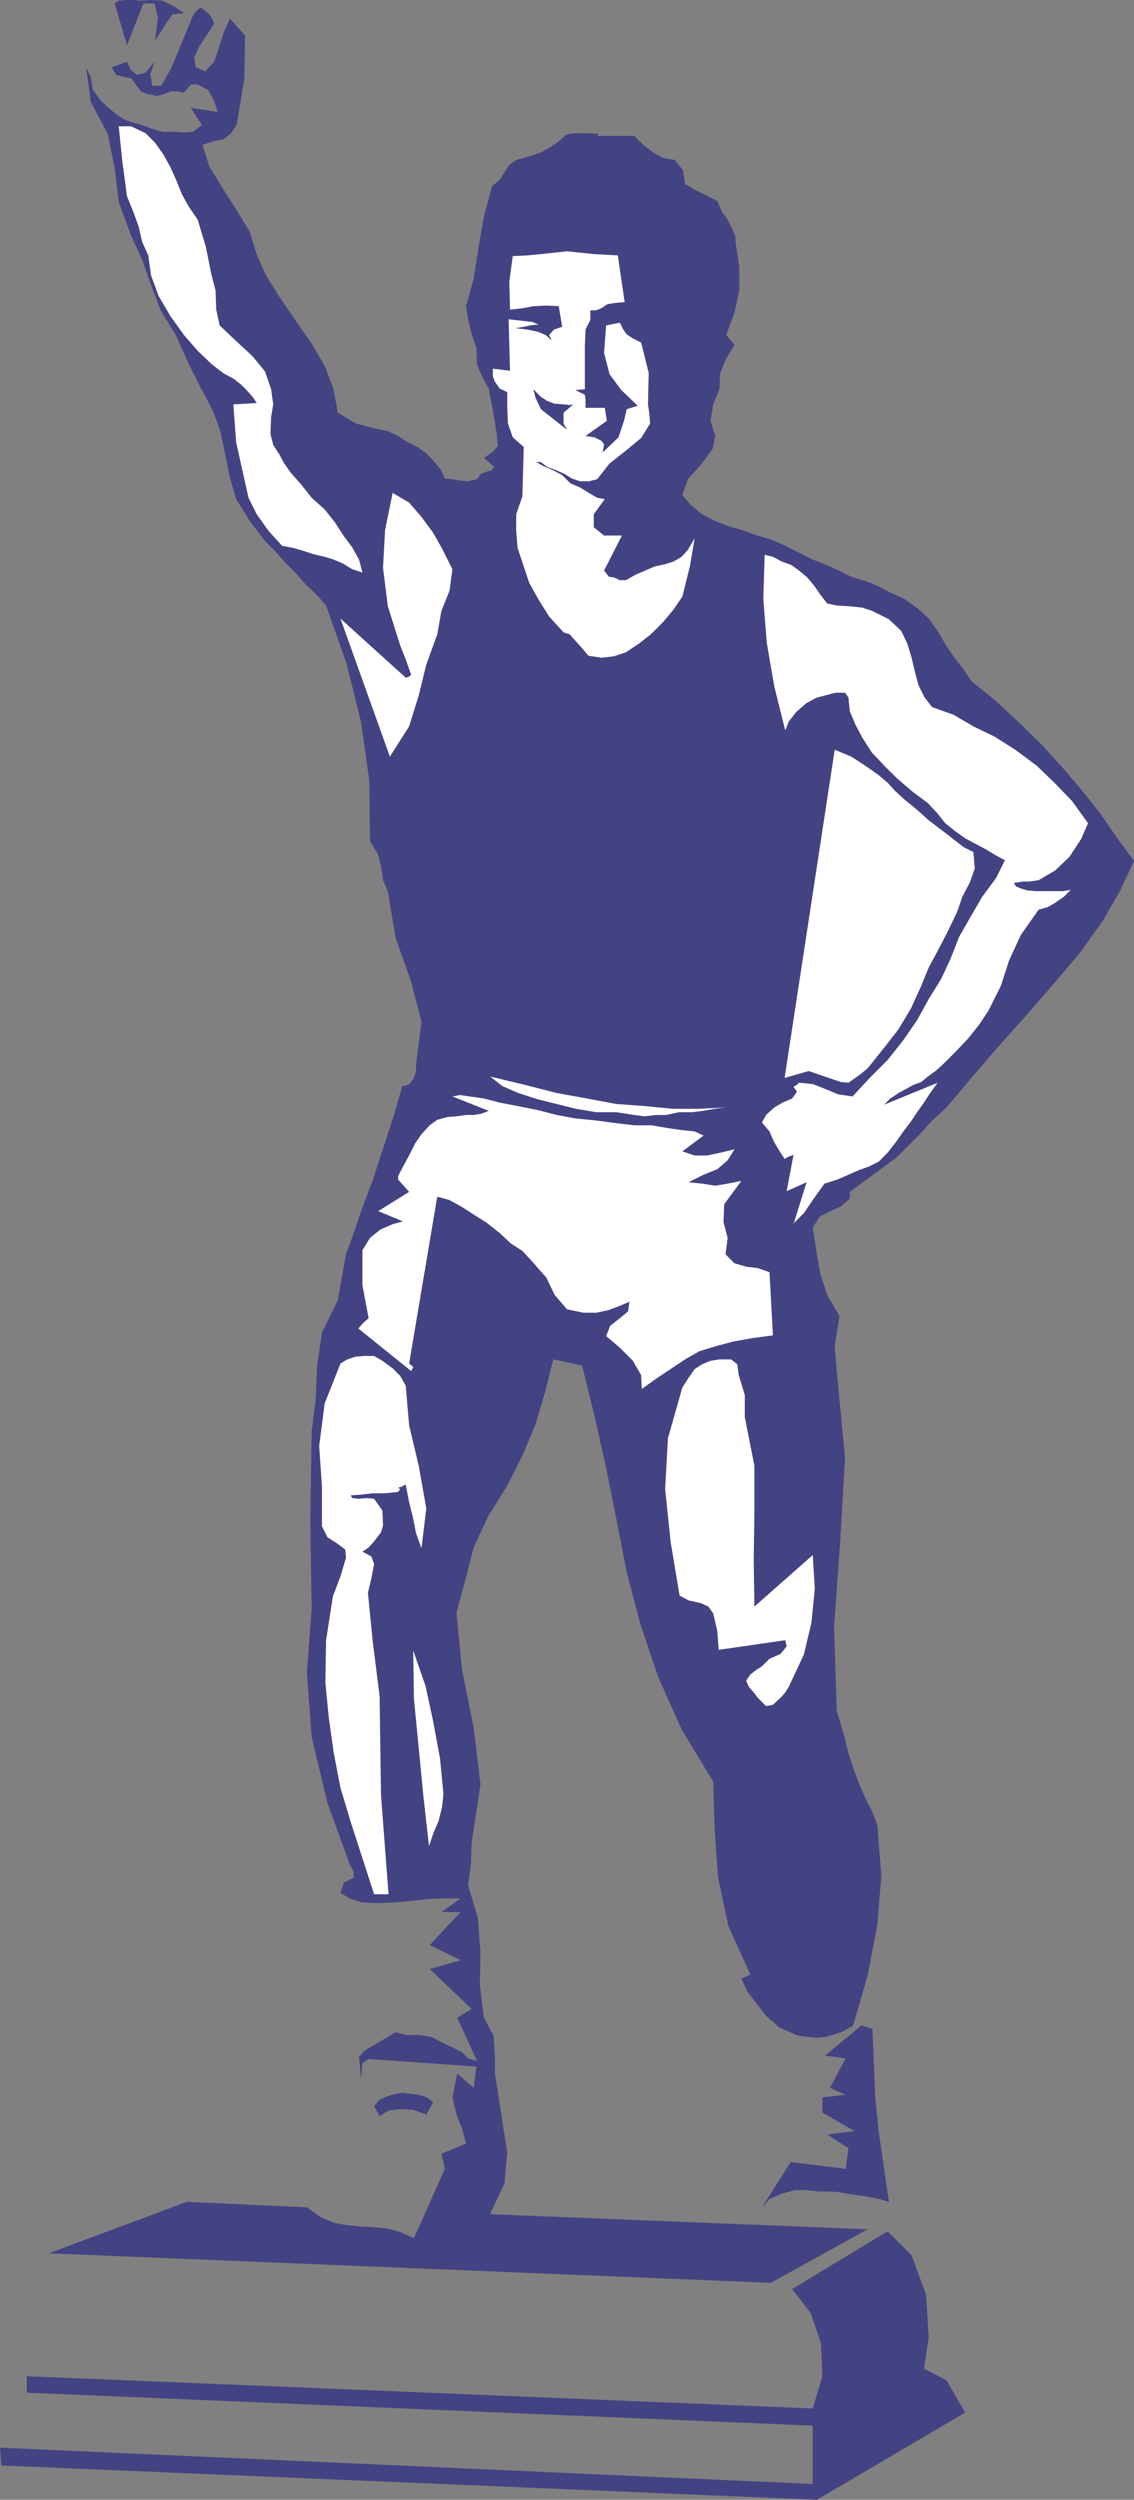 <?xml version="1.0" encoding="UTF-8" standalone="no"?>
<svg
   version="1.0"
   width="70.623mm"
   height="155.668mm"
   id="svg17"
   sodipodi:docname="Aerobics - Step 1.wmf"
   xmlns:inkscape="http://www.inkscape.org/namespaces/inkscape"
   xmlns:sodipodi="http://sodipodi.sourceforge.net/DTD/sodipodi-0.dtd"
   xmlns="http://www.w3.org/2000/svg"
   xmlns:svg="http://www.w3.org/2000/svg">
  <rect width="100%" height="100%" fill="#808080" stroke="none"/>
  <sodipodi:namedview
     id="namedview17"
     pagecolor="#ffffff"
     bordercolor="#000000"
     borderopacity="0.25"
     inkscape:showpageshadow="2"
     inkscape:pageopacity="0.0"
     inkscape:pagecheckerboard="0"
     inkscape:deskcolor="#d1d1d1"
     inkscape:document-units="mm" />
  <defs
     id="defs1">
    <pattern
       id="WMFhbasepattern"
       patternUnits="userSpaceOnUse"
       width="6"
       height="6"
       x="0"
       y="0" />
  </defs>
  <path
     style="fill:#434383;fill-opacity:1;fill-rule:evenodd;stroke:none"
     d="m 192.274,588.353 34.9,-20.522 -4.363,-7.595 -5.332,-2.747 1.131,-7.433 -0.646,-10.019 -3.393,-9.211 -5.655,-5.656 -22.459,13.574 4.363,5.656 2.424,7.11 0.323,7.756 -2.262,7.595 -185.003,-7.595 v 3.878 l 185.003,7.756 v 13.735 L 0,576.072 0.323,580.274 192.274,588.353 Z"
     id="path1" />
  <path
     style="fill:#434383;fill-opacity:1;fill-rule:evenodd;stroke:none"
     d="m 181.448,537.29 22.782,-12.604 -88.866,-3.555 3.393,-7.272 0.646,-7.272 -1.131,-7.11 -1.131,-7.433 -0.646,-4.04 v -4.201 l -0.323,-4.686 -2.262,-4.201 -0.969,-7.756 0.162,-7.595 -0.646,-8.241 -2.262,-7.595 0.646,-5.009 0.162,-5.009 2.1,-13.735 -1.616,-13.412 -2.747,-13.574 -1.293,-13.412 2.1,-7.756 1.939,-7.595 3.393,-7.272 4.686,-7.595 3.555,-7.11 2.908,-6.948 2.262,-7.595 1.939,-7.756 6.786,1.454 2.908,11.796 2.747,12.281 2.424,12.119 2.424,12.443 3.231,12.281 4.201,12.443 5.494,12.281 7.432,12.281 0.323,11.15 0.808,11.311 2.424,11.473 5.17,11.473 -2.1,0.97 1.454,3.07 2.1,2.747 2.262,2.909 3.07,2.747 2.262,0.97 2.1,0.97 2.585,0.323 1.939,0.162 1.939,-0.162 2.262,-0.646 2.262,-0.808 2.1,-1.293 3.393,-11.796 2.262,-11.796 0.969,-11.635 -0.969,-11.958 -1.293,-3.393 -1.454,-2.747 -1.454,-3.393 -1.454,-3.878 -1.131,-3.393 -0.808,-3.555 -0.969,-3.232 -0.969,-3.232 -0.646,-19.714 1.454,-20.037 1.131,-19.876 -1.939,-20.36 -0.485,-5.979 1.131,-6.948 -2.908,-5.009 -1.616,-5.009 -0.969,-5.494 -0.808,-5.333 1.616,-2.585 2.585,-1.293 2.424,-1.131 2.1,-1.778 v -0.97 -0.646 l 10.987,-8.08 2.908,-2.909 2.585,-2.585 2.747,-3.07 3.555,-3.232 5.817,-6.948 6.14,-7.11 6.625,-7.433 6.625,-7.595 6.14,-7.272 5.332,-7.433 4.201,-7.272 3.232,-6.948 -4.039,-5.494 -3.878,-5.656 -4.363,-5.494 -4.686,-5.494 -4.847,-5.333 -5.332,-5.171 -5.332,-5.009 -5.817,-4.686 -1.939,-2.909 -2.262,-2.909 -1.939,-2.909 -1.777,-3.07 -2.1,-2.909 -2.424,-2.262 -3.393,-2.424 -3.555,-1.616 -2.747,-1.454 -2.908,-1.131 -3.231,-0.97 -2.908,-1.454 -3.231,-1.454 -2.908,-1.131 -3.231,-1.616 -3.231,-1.616 -3.232,-1.454 -3.393,-0.97 -3.555,-1.293 -3.393,-0.97 -3.231,-1.293 -3.07,-1.616 -2.424,-2.101 -1.939,-2.262 1.293,-3.717 3.07,-3.393 2.747,-3.717 0.646,-3.07 -1.131,-3.555 0.646,-3.878 1.454,-3.555 0.162,-3.717 1.293,-3.232 2.1,-3.555 -1.939,-2.262 1.939,-5.333 1.131,-5.171 v -5.494 l -0.808,-5.333 -0.162,-2.101 -0.808,-1.778 -0.969,-1.939 -1.293,-1.778 -1.131,-2.585 -2.424,-1.293 -2.424,-1.131 -2.747,-1.616 -0.485,-3.232 -1.939,-2.424 -2.747,-0.485 -2.1,-1.131 -2.424,-1.778 -2.262,-2.262 h -8.563 v -0.323 -0.162 l -2.908,-0.162 h -2.424 l -2.1,0.323 -1.777,1.616 -1.939,1.293 -2.262,1.293 -2.908,0.97 -2.908,0.808 -1.616,1.131 -1.131,1.778 -1.131,1.778 -1.777,1.454 -1.939,7.11 -1.293,7.433 -1.131,7.272 -1.777,6.464 0.485,3.232 0.808,3.232 1.131,3.393 0.162,3.878 1.131,2.747 1.616,2.909 0.969,5.171 0.969,5.817 0.162,2.585 -1.131,1.293 -0.969,0.646 -1.131,0.808 2.424,2.101 -0.646,0.808 -1.131,0.323 -1.293,0.485 -0.969,1.293 -2.1,0.485 -1.939,-0.162 -1.777,-0.323 -1.777,-0.162 -0.969,-2.101 -1.454,-1.778 -1.777,-1.939 -2.262,-1.616 -2.585,-1.293 -1.939,-1.293 -2.424,-1.131 -2.424,-0.485 -2.585,-0.646 -2.424,-0.646 -2.262,-1.293 -2.1,-1.293 -0.969,-5.494 -2.1,-5.494 -3.231,-5.494 -3.716,-5.333 -3.555,-5.171 -3.231,-5.171 -2.262,-5.009 -1.616,-5.333 -3.231,-5.333 -3.393,-5.333 -2.908,-4.686 -1.616,-5.171 2.424,-0.808 2.424,-0.485 1.777,-1.293 1.454,-2.262 1.777,-10.827 L 57.682,8.403 54.127,4.363 52.673,7.595 51.542,11.15 50.411,14.543 48.311,16.805 46.049,15.836 45.726,13.574 46.857,10.988 48.149,9.049 49.442,7.11 50.411,5.494 49.927,4.363 49.28,3.393 48.149,2.424 47.18,1.778 46.049,2.747 45.241,4.04 42.817,10.019 40.232,16.159 37.97,20.199 h -2.1 l -0.485,-2.747 0.969,-2.909 -2.1,2.585 -2.1,0.485 -1.454,-1.293 -0.808,-1.778 -3.555,1.293 0.969,1.778 1.777,0.485 1.777,0.323 1.293,1.778 0.969,1.293 1.454,0.646 1.293,0.162 0.969,0.323 1.777,-0.485 1.616,-0.646 h 1.454 l 1.616,0.323 1.616,-1.939 h 1.616 l 2.424,1.293 1.454,2.585 0.808,2.585 -6.301,-0.97 2.585,4.04 -2.1,1.616 -2.1,0.162 -2.424,-0.162 h -2.585 l -2.262,-0.646 -2.262,-0.808 -2.1,-0.646 -2.1,-0.646 -2.1,-1.293 -1.939,-1.616 -1.939,-1.778 -1.777,-2.585 -0.485,-2.909 -1.131,-2.262 0.646,4.04 0.485,4.04 4.039,7.595 1.616,8.08 0.969,7.918 2.747,7.595 2.747,5.979 2.1,5.979 2.262,5.979 3.555,5.817 2.747,6.14 3.07,6.14 2.908,5.494 1.777,4.848 1.131,5.494 1.131,5.494 1.454,5.009 3.231,5.171 1.616,2.101 1.939,2.585 2.424,2.424 2.424,2.747 2.424,2.424 2.424,2.747 2.585,2.424 2.1,2.424 4.847,13.735 3.393,13.735 1.939,13.735 0.162,14.22 1.777,2.909 0.808,2.909 0.485,3.393 1.131,2.585 1.777,10.827 3.555,10.019 2.585,9.857 -1.293,10.18 v 1.616 l -0.646,1.778 -1.131,1.293 -1.454,0.323 -2.1,7.272 -2.424,7.433 -2.424,7.433 -2.747,7.272 -1.777,5.333 -1.777,4.848 -0.969,5.333 -0.969,5.494 -3.716,7.595 -1.131,7.756 -0.323,7.756 -0.969,7.756 -0.323,21.007 0.323,20.684 -1.131,15.028 1.131,15.19 3.716,15.513 5.332,14.705 0.808,1.454 v 1.454 l -2.262,1.131 -0.808,2.424 2.424,1.454 2.747,0.808 3.555,0.162 3.555,-0.162 3.878,-0.323 4.363,-0.485 4.039,-0.162 h 3.716 l -4.524,3.232 h 4.524 l -7.271,7.756 7.271,3.555 -7.271,2.101 9.856,9.372 -3.393,2.101 4.686,10.18 -2.1,-0.646 -1.454,-1.454 -2.262,-1.131 -1.777,-0.808 -3.07,-1.616 -2.908,-0.485 h -3.07 l -2.585,-0.646 -7.271,4.363 -1.293,1.454 0.485,5.171 0.323,-3.717 1.454,-0.97 25.367,1.778 -0.646,5.009 -3.878,-3.393 -1.131,5.656 0.969,4.04 1.293,3.232 0.969,3.555 -5.817,2.424 0.808,3.555 -7.271,16.321 -3.231,-1.454 -2.908,-0.808 -3.231,-0.323 -3.07,-0.162 -3.231,-0.323 -2.908,-0.485 -3.231,-1.293 -3.393,-2.424 -28.276,-1.293 -32.476,12.119 z"
     id="path2" />
  <path
     style="fill:#434383;fill-opacity:1;fill-rule:evenodd;stroke:none"
     d="m 179.348,519.515 1.777,-1.939 2.908,-1.293 3.07,-0.808 h 2.908 l 2.585,0.323 h 2.747 l 2.1,0.162 2.585,0.485 2.585,0.323 2.1,0.323 2.262,0.485 2.262,0.646 -2.424,-16.644 -0.808,-8.241 -0.646,-15.836 -2.585,-0.808 -8.563,7.11 4.847,0.646 -3.716,6.948 3.716,1.616 -5.494,0.646 v 3.555 l 7.594,4.363 -6.463,0.808 5.009,3.232 -0.646,4.848 -12.926,-1.616 z"
     id="path3" />
  <path
     style="fill:#434383;fill-opacity:1;fill-rule:evenodd;stroke:none"
     d="m 89.351,498.024 2.1,-1.293 2.747,-0.323 3.07,0.162 3.07,1.131 1.616,-2.909 -1.454,-1.131 -1.939,-0.646 -1.777,-0.162 -1.939,-0.323 -1.939,0.323 -1.616,0.485 -1.939,0.808 -1.293,1.616 z"
     id="path4" />
  <path
     style="fill:#ffffff;fill-opacity:1;fill-rule:evenodd;stroke:none"
     d="m 91.451,445.83 -1.777,-23.431 -0.323,-23.269 -1.616,-12.766 -1.131,-11.473 0.808,-3.393 0.646,-3.393 -0.646,-1.778 -2.1,-1.131 1.454,-0.97 1.293,-1.454 1.616,-2.101 0.485,-1.616 -0.162,-3.555 -1.939,-2.747 -1.777,-0.162 -1.939,0.162 -1.454,-0.162 -0.323,-0.646 2.424,-0.162 2.747,-0.323 h 2.908 l 3.07,-0.323 0.485,-0.646 -0.485,-0.323 0.969,-0.323 0.808,-0.485 0.808,4.201 0.969,3.878 0.646,3.393 1.293,3.555 1.131,-9.372 -1.777,-10.019 -2.262,-9.534 -0.808,-9.372 -1.293,-2.262 -1.777,-1.778 -2.424,-1.778 -1.939,-1.131 h -2.262 l -2.1,0.162 -1.939,0.646 -1.616,0.97 -3.716,9.372 -1.293,10.019 0.646,9.534 v 9.372 l 1.293,2.585 2.262,1.454 1.939,1.454 0.162,1.939 -1.293,4.363 -1.777,4.686 -1.616,10.342 -0.162,10.019 0.808,8.241 1.131,8.08 1.616,8.403 2.424,8.08 5.494,16.967 z"
     id="path5" />
  <path
     style="fill:#ffffff;fill-opacity:1;fill-rule:evenodd;stroke:none"
     d="m 100.984,434.519 0.969,-2.909 1.293,-3.07 0.808,-3.232 0.323,-3.07 -0.808,-8.403 -1.616,-8.726 -1.777,-8.241 -2.908,-8.403 0.162,11.311 1.131,11.635 1.131,11.635 z"
     id="path6" />
  <path
     style="fill:#ffffff;fill-opacity:1;fill-rule:evenodd;stroke:none"
     d="m 180.317,401.554 1.616,-0.323 1.777,-1.616 1.131,-1.293 0.808,-1.293 3.555,-7.595 1.777,-7.433 0.808,-8.08 -0.485,-7.918 -13.734,12.119 -0.162,-10.988 0.162,-10.988 v -11.15 l -2.262,-11.473 v -5.171 l -1.454,-4.848 -0.323,-2.424 -1.454,-1.131 h -2.747 l -2.1,0.323 -1.939,0.808 -1.777,1.131 -1.454,2.101 -1.454,2.262 -3.393,11.958 -0.646,11.958 1.293,12.443 2.1,12.604 2.1,1.131 2.908,0.646 1.777,0.808 1.131,1.616 0.969,4.201 0.323,4.363 15.673,-2.262 0.323,1.454 -1.454,1.778 -2.585,1.131 -1.777,1.778 -1.293,0.808 -1.454,1.131 -0.969,1.454 0.646,1.454 1.131,1.293 0.969,1.293 0.969,0.97 z"
     id="path7" />
  <path
     style="fill:#ffffff;fill-opacity:1;fill-rule:evenodd;stroke:none"
     d="m 194.697,353.723 -0.485,-3.555 0.485,3.555 z"
     id="path8" />
  <path
     style="fill:#ffffff;fill-opacity:1;fill-rule:evenodd;stroke:none"
     d="m 151.072,326.899 3.393,-2.424 3.393,-2.262 3.393,-2.262 3.393,-1.939 3.716,-1.131 4.201,-1.131 4.524,-0.808 4.847,-0.646 -0.808,-14.866 -2.747,-0.97 -2.747,-0.323 -2.747,-0.808 -2.1,-2.101 0.485,-3.878 -0.969,-3.717 0.162,-4.201 4.039,-5.494 -3.231,0.646 -2.908,0.485 -3.07,-0.485 -3.231,-0.323 3.555,-1.778 3.231,-1.293 2.424,-2.101 1.616,-2.585 -3.393,0.808 -3.07,0.646 h -2.908 l -2.908,-0.97 5.009,-3.717 -2.1,-0.97 -3.07,-0.323 -3.393,-0.485 -3.716,-0.646 h -4.039 l -4.201,-0.485 -4.847,-0.646 -4.847,-0.485 -4.363,-0.808 -4.363,-1.131 -4.847,-0.97 -4.201,-0.808 -3.716,-0.97 -3.393,-0.485 -2.262,-0.323 -1.777,0.323 8.563,3.393 -1.616,0.646 -1.939,0.323 h -1.777 l -2.262,0.323 -2.1,0.162 -2.424,0.646 -1.777,1.293 -1.939,2.101 -1.454,2.101 -1.131,2.262 -1.131,2.101 -1.293,2.424 -0.485,0.97 v 0.808 l 2.585,2.909 -7.271,4.525 5.817,2.424 -2.424,0.646 -2.908,1.293 -2.424,1.939 -1.777,2.909 v 8.241 l 1.454,7.756 -1.293,1.131 -1.131,1.293 12.441,10.019 0.485,-0.97 -0.969,-0.808 6.625,-39.267 2.908,0.808 2.908,1.616 2.747,1.778 3.07,1.939 3.07,2.424 2.585,2.424 2.747,1.778 2.1,2.262 3.555,4.04 1.939,4.04 2.908,3.393 3.878,0.808 h 3.07 l 2.908,-0.646 2.585,-0.97 2.262,-0.97 -0.323,2.262 -1.939,1.616 -2.262,1.778 -0.969,2.424 3.231,2.747 3.07,3.07 1.939,3.393 z"
     id="path9" />
  <path
     style="fill:#ffffff;fill-opacity:1;fill-rule:evenodd;stroke:none"
     d="m 186.619,288.117 2.585,-2.585 2.424,-3.555 2.424,-3.393 3.07,-0.97 2.585,-1.131 2.585,-1.131 2.262,-0.808 2.262,-1.131 2.1,-2.101 1.777,-2.262 1.939,-2.747 1.616,-2.101 1.616,-2.424 1.616,-2.262 1.454,-2.262 1.777,-2.424 -12.603,5.171 1.454,-1.454 1.939,-1.293 1.777,-0.97 1.777,-0.97 1.777,-0.646 1.777,-1.454 1.777,-1.293 1.939,-1.778 2.585,-2.585 2.908,-3.07 2.585,-3.232 2.262,-3.393 2.908,-5.817 1.939,-5.979 2.747,-5.979 4.201,-5.979 2.262,-0.646 1.616,-0.97 2.1,-1.454 1.616,-1.616 -1.939,0.323 h -2.424 -1.939 -1.939 l -1.939,-0.162 -1.616,-0.485 -1.131,-0.485 -0.485,-0.808 2.1,-0.323 h 1.293 l 1.454,-0.162 0.969,-0.162 3.878,-2.262 3.393,-3.232 2.747,-4.201 1.616,-3.717 -3.716,-5.171 -4.201,-4.363 -4.201,-4.04 -5.009,-3.717 -4.847,-3.07 -5.009,-2.424 -4.686,-2.747 -5.009,-1.778 -1.777,-2.262 -1.454,-2.909 -0.808,-3.07 -0.808,-3.393 -0.969,-3.232 -1.454,-3.07 -2.908,-2.747 -3.878,-1.939 -2.424,-0.808 -3.07,-0.323 -2.908,-0.162 -2.262,-0.485 -1.616,-2.101 -1.454,-2.101 -1.616,-1.939 -1.939,-1.616 -1.777,-1.293 -2.262,-0.808 -2.1,-1.131 -1.939,-0.485 -0.323,10.342 0.808,10.342 1.777,10.342 2.585,10.342 0.808,-2.101 1.777,-2.262 2.424,-2.101 2.424,-1.293 1.939,-0.485 2.424,-0.646 h 2.262 l 0.808,1.131 0.323,3.232 1.293,3.07 1.616,3.07 2.262,3.555 2.908,3.07 2.908,2.909 3.555,3.07 3.878,2.909 2.1,2.262 1.939,2.424 2.424,1.939 2.262,1.616 2.424,1.293 2.424,1.293 2.424,1.454 2.1,1.131 -2.1,4.201 -3.231,4.363 -2.908,5.009 -2.585,4.525 -1.939,5.009 -2.262,4.848 -2.908,4.686 -2.747,5.009 -3.232,4.686 -3.716,4.686 -4.201,4.201 -4.039,4.363 -3.393,-0.485 -3.07,-1.293 -2.908,-1.131 -3.231,-0.323 -0.485,0.485 -0.808,0.485 0.808,1.131 -1.131,1.616 -2.262,0.97 -1.939,1.131 -1.939,1.778 -0.969,1.778 1.777,2.101 0.969,2.262 1.131,1.939 1.454,2.262 0.808,-0.485 1.293,-0.485 -1.616,8.564 4.686,-2.101 -3.07,9.857 v 0 z"
     id="path10" />
  <path
     style="fill:#ffffff;fill-opacity:1;fill-rule:evenodd;stroke:none"
     d="m 149.295,262.424 2.424,0.323 2.585,-0.323 h 2.424 l 3.07,-0.646 h 3.07 l 2.585,-0.323 2.747,-0.485 2.585,-0.323 -6.301,0.323 h -6.14 l -6.625,-0.646 -6.625,-0.485 -6.948,-1.293 -7.109,-1.293 -7.594,-1.939 -8.079,-1.939 2.908,2.262 3.716,1.616 4.524,1.454 4.524,1.131 4.524,1.131 4.847,0.808 h 4.686 l 4.201,0.646 z"
     id="path11" />
  <path
     style="fill:#ffffff;fill-opacity:1;fill-rule:evenodd;stroke:none"
     d="m 197.929,254.668 1.777,0.162 1.131,-0.808 1.616,-1.131 1.777,-1.454 3.878,-4.848 3.393,-4.363 2.908,-4.848 2.424,-5.332 1.777,-4.363 2.1,-3.878 2.262,-4.363 2.262,-4.686 1.293,-3.717 1.777,-3.393 1.131,-3.232 -0.323,-3.878 -2.262,-1.131 -2.1,-1.616 -2.262,-1.778 -1.939,-1.454 -2.1,-1.616 -1.939,-1.778 -1.939,-1.616 -1.777,-1.454 -2.1,-1.939 -1.777,-1.939 -2.1,-1.778 -2.262,-1.616 -1.939,-1.293 -2.262,-1.454 -1.939,-0.808 -1.939,-0.808 -11.795,77.241 5.655,-1.616 7.594,2.585 z"
     id="path12" />
  <path
     style="fill:#ffffff;fill-opacity:1;fill-rule:evenodd;stroke:none"
     d="m 91.774,178.073 4.524,-7.11 2.262,-7.272 1.777,-7.272 2.585,-7.11 0.969,-5.494 1.939,-4.848 0.646,-5.009 -2.424,-4.848 -2.1,-3.717 -2.747,-3.717 -2.908,-3.393 -3.878,-2.262 -1.777,8.726 -0.485,8.888 1.131,9.049 2.908,9.211 1.454,3.717 1.131,3.232 -0.646,0.485 -0.646,0.162 -15.35,-13.897 11.633,32.48 z"
     id="path13" />
  <path
     style="fill:#ffffff;fill-opacity:1;fill-rule:evenodd;stroke:none"
     d="m 138.469,154.32 3.07,0.485 2.908,-0.323 2.908,-0.97 2.908,-1.939 2.908,-2.262 2.908,-2.909 2.424,-2.909 2.1,-3.07 1.777,-7.11 1.131,-6.625 -1.616,2.747 -1.454,1.616 -1.939,1.131 -2.1,0.646 -2.262,0.485 -2.262,0.97 -2.262,0.97 -2.262,1.293 h -1.454 l -1.454,-0.646 -1.131,-0.162 -1.131,-1.454 4.201,-8.241 h -4.201 l -2.424,-1.939 v -3.07 l 2.585,-3.555 -1.777,-0.323 -1.939,-1.131 -2.1,-1.293 -2.262,-0.97 -1.939,-1.939 -2.1,-1.131 -2.262,-0.97 -1.777,-0.97 h 1.131 l 1.454,1.131 1.777,0.646 2.262,0.97 1.777,1.131 1.939,0.646 h 2.1 l 1.939,-0.485 2.908,-3.717 3.716,-2.909 3.716,-3.07 2.1,-3.393 -0.162,-2.262 -0.323,-2.262 0.162,-7.433 -1.777,-7.11 -1.939,-0.97 -1.454,-0.97 -0.808,-1.131 -0.808,-1.616 -3.231,0.646 -0.485,6.464 1.293,5.009 2.747,3.717 3.878,3.717 -2.585,0.808 -0.646,2.747 -1.293,3.878 -3.716,3.555 0.323,-1.939 -0.646,-0.808 -1.616,-0.808 -2.1,-0.323 5.009,-3.555 -0.485,-3.07 h -2.747 -1.777 v -1.939 l -0.162,-1.131 -2.262,-1.131 2.262,-0.162 V 81.442 l 0.162,-3.878 1.131,-2.262 v -2.262 h 1.293 l 1.293,-0.485 1.454,-0.97 2.1,-0.323 1.939,-0.162 -1.616,-10.988 -5.817,-0.323 -6.14,-0.646 -5.978,0.646 -3.393,0.323 -3.393,0.162 -0.808,5.979 0.162,6.625 2.908,-0.323 2.585,-0.485 3.07,-0.162 2.908,0.162 0.808,4.848 -1.939,0.646 -1.131,1.293 0.646,1.293 -1.454,-1.293 -1.939,-0.808 -2.424,-0.485 -2.747,-0.323 1.939,-0.323 1.454,-0.323 1.293,-0.162 h 0.808 l -1.454,-0.646 -5.655,-0.646 0.323,12.119 -4.039,-0.485 v 1.778 l 0.485,1.293 1.131,1.616 1.777,0.808 v 3.717 l 0.162,3.717 1.131,3.232 2.585,2.262 -0.323,11.635 -1.454,4.201 v 3.878 l 0.323,4.04 1.293,3.878 1.454,4.363 2.262,4.04 2.424,3.878 3.393,3.717 1.454,0.485 1.293,1.454 1.616,1.778 z"
     id="path14" />
  <path
     style="fill:#ffffff;fill-opacity:1;fill-rule:evenodd;stroke:none"
     d="m 85.311,134.767 -0.808,-3.07 -1.616,-2.909 -1.939,-2.585 -2.1,-3.232 -2.424,-3.07 -3.07,-2.747 -2.424,-3.07 -2.424,-2.747 -1.616,-2.262 -1.131,-2.101 -1.454,-2.262 -0.646,-2.585 0.162,-4.04 0.485,-2.909 -0.485,-3.555 -1.454,-4.201 -2.908,-3.555 -4.524,-4.201 -3.231,-3.07 -0.808,-3.717 -0.162,-4.525 -0.969,-3.717 -1.293,-6.464 -1.939,-6.464 -2.1,-3.07 -1.616,-2.909 -1.293,-3.232 -1.454,-3.232 -1.616,-2.909 -1.939,-2.747 -2.262,-2.262 -3.393,-1.616 h -1.293 -1.616 l 0.808,7.918 1.131,8.564 1.454,3.555 1.293,3.555 0.808,3.555 1.454,3.232 0.646,4.686 1.777,4.848 2.747,4.686 3.231,4.525 3.231,3.717 3.393,3.232 2.747,2.101 2.424,1.293 1.616,1.293 1.293,1.293 1.454,1.616 0.969,1.454 -5.494,0.323 0.646,8.888 1.939,8.726 0.969,4.363 1.939,3.878 2.747,3.878 3.231,3.555 2.585,0.485 2.262,0.646 2.424,0.808 2.747,0.646 2.1,0.646 2.262,0.97 2.1,1.293 z"
     id="path15" />
  <path
     style="fill:#434383;fill-opacity:1;fill-rule:evenodd;stroke:none"
     d="m 133.461,101.156 -0.808,-1.454 v -2.585 l 0.969,-0.808 1.293,-1.131 -0.808,0.162 -1.293,-0.162 -2.262,-0.162 -1.777,-0.646 -1.454,-0.97 -1.777,-1.778 0.485,1.939 1.293,2.747 z"
     id="path16" />
  <path
     style="fill:#434383;fill-opacity:1;fill-rule:evenodd;stroke:none"
     d="m 29.891,10.665 3.878,-9.857 h 2.585 L 37.162,4.04 36.516,9.534 37.808,7.595 39.101,5.494 40.555,3.393 43.302,3.07 40.878,1.454 38.293,0.162 35.546,0 32.961,0.162 31.345,0 h -1.454 l -1.939,0.162 -0.969,0.646 z"
     id="path17" />
</svg>
